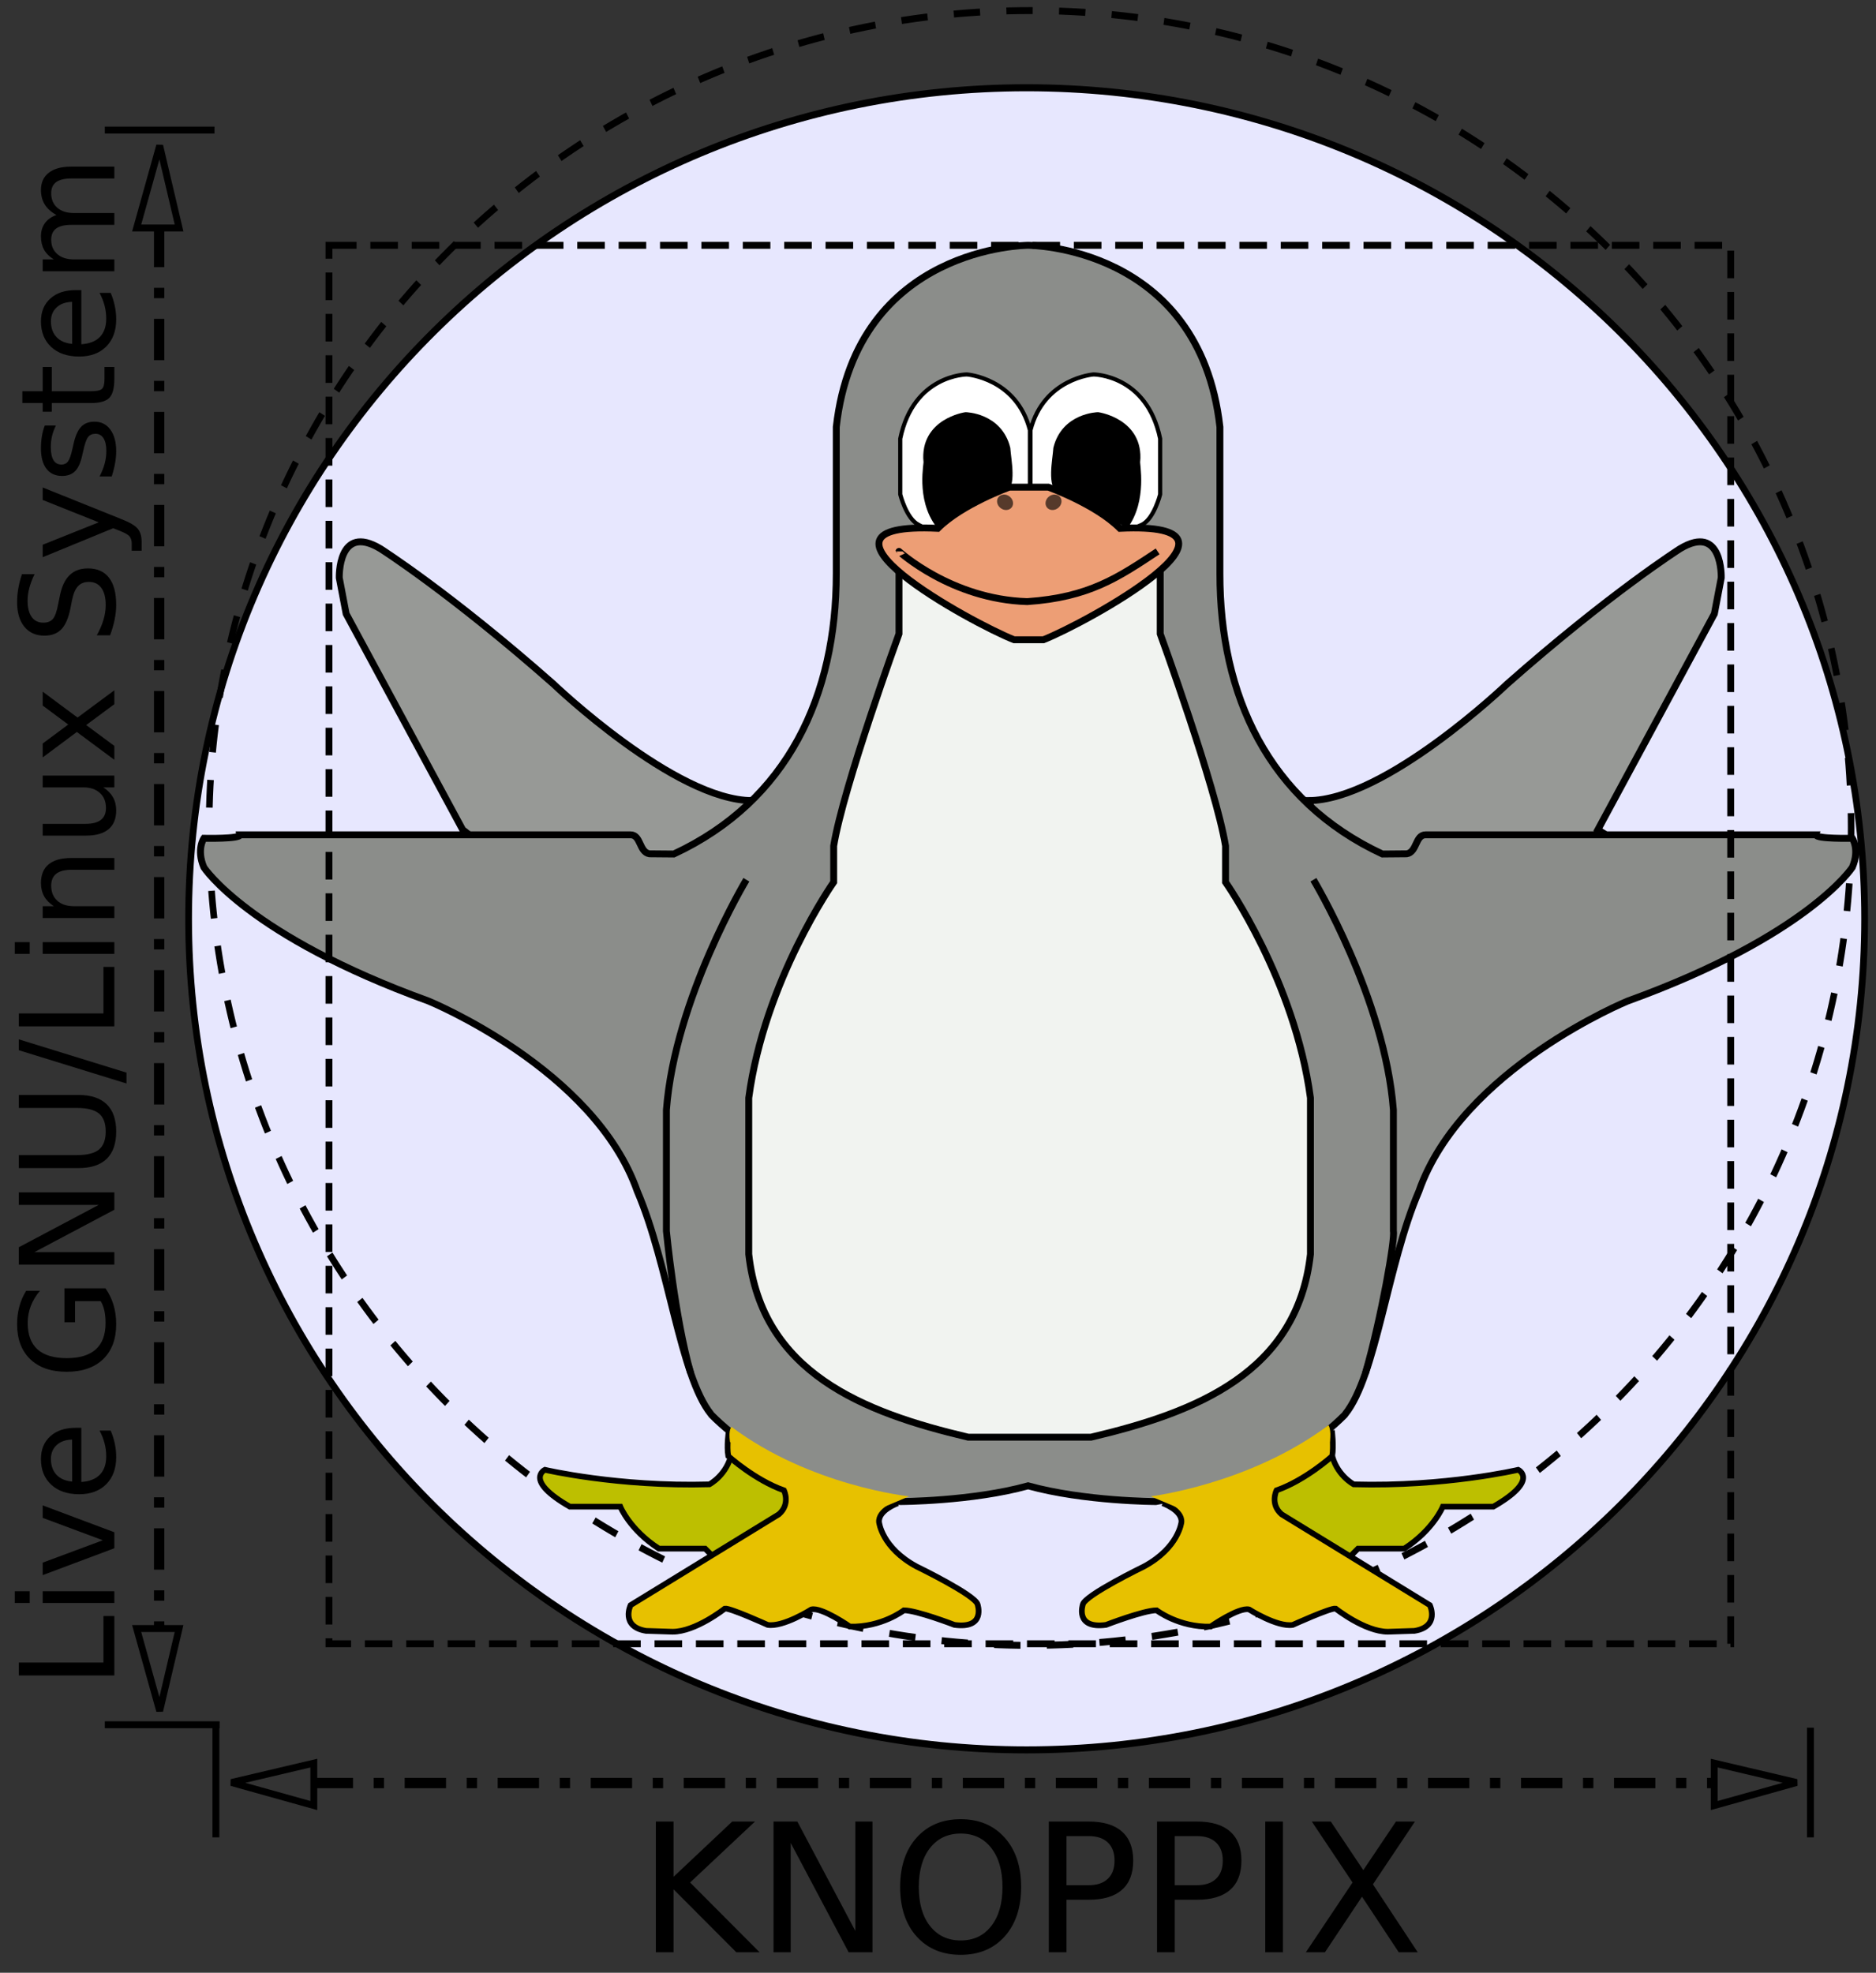 <?xml version="1.0" encoding="UTF-8" standalone="no"?>
<!-- Created with Inkscape (http://www.inkscape.org/) -->
<svg
   xmlns:dc="http://purl.org/dc/elements/1.1/"
   xmlns:cc="http://web.resource.org/cc/"
   xmlns:rdf="http://www.w3.org/1999/02/22-rdf-syntax-ns#"
   xmlns:svg="http://www.w3.org/2000/svg"
   xmlns="http://www.w3.org/2000/svg"
   xmlns:sodipodi="http://sodipodi.sourceforge.net/DTD/sodipodi-0.dtd"
   xmlns:inkscape="http://www.inkscape.org/namespaces/inkscape"
   id="svg2"
   sodipodi:version="0.32"
   inkscape:version="0.45"
   width="272"
   height="286"
   version="1.0"
   sodipodi:docbase="/home/rugby471/Desktop"
   sodipodi:docname="Knoppix-logo.svg"
   inkscape:output_extension="org.inkscape.output.svg.inkscape"
   sodipodi:modified="true">
  <rect width="100%" height="100%" fill="#333333" stroke="none"/>
  <defs
     id="defs5" />
  <sodipodi:namedview
     inkscape:window-height="712"
     inkscape:window-width="1024"
     inkscape:pageshadow="2"
     inkscape:pageopacity="0.0"
     guidetolerance="10.0"
     gridtolerance="10.0"
     objecttolerance="10.0"
     borderopacity="1.0"
     bordercolor="#666666"
     pagecolor="#ffffff"
     id="base"
     inkscape:zoom="1.0062673"
     inkscape:cx="149.23522"
     inkscape:cy="216.73943"
     inkscape:window-x="0"
     inkscape:window-y="0"
     inkscape:current-layer="layer2" />
  <g
     inkscape:groupmode="layer"
     id="layer1"
     inkscape:label="image" />
  <g
     inkscape:groupmode="layer"
     id="layer2"
     inkscape:label="stuff">
    <g
       id="g10010">
      <path
         id="path7080"
         d="M 273.784,131.717 C 273.784,196.036 218.578,248.237 150.556,248.237 C 82.535,248.237 27.329,196.036 27.329,131.717 C 27.329,67.398 82.535,15.197 150.556,15.197 C 218.578,15.197 273.784,67.398 273.784,131.717 z "
         style="fill:#e7e7fe;fill-opacity:1;stroke:#000000;stroke-width:0.988;stroke-miterlimit:4;stroke-dashoffset:0;stroke-opacity:1"
         transform="matrix(0.986,0,0,1.034,0.4,-2.99)" />
      <path
         id="path9020"
         d="M 273.784,131.717 C 273.784,196.036 218.578,248.237 150.556,248.237 C 82.535,248.237 27.329,196.036 27.329,131.717 C 27.329,67.398 82.535,15.197 150.556,15.197 C 218.578,15.197 273.784,67.398 273.784,131.717 z "
         style="fill:none;fill-opacity:1;stroke:#000000;stroke-width:0.988;stroke-miterlimit:4;stroke-dasharray:3.954, 3.954;stroke-dashoffset:0;stroke-opacity:1"
         transform="matrix(0.966,0,0,1.017,3.922,-13.921)" />
      <path
         id="path14891"
         d="M 193.047,210.598 C 193.668,213.828 196.277,215.194 196.277,215.194 C 209.568,215.567 220.127,213.082 220.127,213.082 C 220.127,213.082 223.233,214.573 216.525,218.424 L 209.196,218.424 C 209.196,218.424 207.829,221.778 203.606,224.511 L 196.898,224.511 L 194.413,226.995 L 194.531,227.119 L 186.456,227.989 L 180.121,217.181 L 193.047,210.598 z "
         style="fill:#bdbf00;fill-opacity:1;fill-rule:evenodd;stroke:#000000;stroke-width:0.825;stroke-linecap:butt;stroke-linejoin:miter;stroke-miterlimit:4;stroke-opacity:1" />
      <path
         id="path13918"
         d="M 168.56,217.927 C 168.56,217.927 171.417,218.921 171.293,220.66 C 171.293,220.66 170.92,224.386 165.827,227.119 C 165.827,227.119 157.38,231.218 157.007,232.585 C 157.007,232.585 155.765,236.187 160.361,235.566 C 160.361,235.566 165.827,233.454 167.69,233.454 C 167.69,233.454 170.92,235.939 175.516,235.815 C 175.516,235.815 179.616,232.958 181.106,233.33 C 181.106,233.33 185.206,235.939 187.442,235.566 C 187.442,235.566 192.907,233.082 193.653,233.206 C 193.653,233.206 197.876,236.56 201.23,236.56 L 205.081,236.436 C 208.808,235.815 207.317,232.709 207.317,232.709 L 185.827,219.542 C 184.088,218.051 185.081,216.063 185.081,216.063 C 189.305,214.573 193.156,211.095 193.156,211.095 C 193.404,209.604 193.112,207.374 193.112,207.374"
         style="fill:#e7c100;fill-opacity:1;fill-rule:evenodd;stroke:#000000;stroke-width:0.825;stroke-linecap:butt;stroke-linejoin:miter;stroke-miterlimit:4;stroke-opacity:1" />
      <path
         id="path13920"
         d="M 106.085,210.598 C 105.464,213.827 102.855,215.194 102.855,215.194 C 89.564,215.566 79.005,213.082 79.005,213.082 C 79.005,213.082 75.899,214.573 82.607,218.424 L 89.936,218.424 C 89.936,218.424 91.303,221.778 95.526,224.51 L 102.234,224.51 L 104.719,226.995 L 104.719,227.243 L 110.433,225.504 L 117.017,220.163 L 114.905,213.827 L 106.085,210.598 z "
         style="fill:#bdbf00;fill-opacity:1;fill-rule:evenodd;stroke:#000000;stroke-width:0.825;stroke-linecap:butt;stroke-linejoin:miter;stroke-miterlimit:4;stroke-opacity:1" />
      <path
         id="path12947"
         d="M 130.184,217.927 C 130.184,217.927 127.327,218.92 127.451,220.66 C 127.451,220.66 127.824,224.386 132.917,227.119 C 132.917,227.119 141.364,231.218 141.737,232.585 C 141.737,232.585 142.979,236.187 138.383,235.566 C 138.383,235.566 132.917,233.454 131.054,233.454 C 131.054,233.454 127.824,235.939 123.228,235.815 C 123.228,235.815 119.128,232.957 117.638,233.33 C 117.638,233.33 113.538,235.939 111.302,235.566 C 111.302,235.566 105.837,233.082 105.091,233.206 C 105.091,233.206 100.868,236.56 97.514,236.56 L 93.663,236.436 C 89.936,235.815 91.427,232.709 91.427,232.709 L 112.917,219.542 C 114.656,218.051 113.663,216.063 113.663,216.063 C 109.439,214.573 105.588,211.094 105.588,211.094 C 105.34,209.604 105.65,207.554 105.65,207.554"
         style="fill:#e7c100;fill-opacity:1;fill-rule:evenodd;stroke:#000000;stroke-width:0.825;stroke-linecap:butt;stroke-linejoin:miter;stroke-miterlimit:4;stroke-opacity:1" />
      <path
         id="path2172"
         d="M 189.685,116.065 C 200.865,116.065 218.505,99.171 218.505,99.171 C 233.411,86.004 243.598,79.544 243.598,79.544 C 249.809,75.818 249.56,83.768 249.56,83.768 L 248.566,88.985 L 231.672,120.289 L 232.595,120.865 L 231.189,128.595 L 215.73,131.405 L 196.757,131.405 L 189.685,116.065 z "
         style="fill:#979996;fill-opacity:1;fill-rule:evenodd;stroke:#000000;stroke-width:1px;stroke-linecap:butt;stroke-linejoin:miter;stroke-opacity:1" />
      <path
         id="path2170"
         d="M 109.066,116.065 C 97.887,116.065 80.247,99.171 80.247,99.171 C 65.34,86.003 55.154,79.544 55.154,79.544 C 48.943,75.817 49.192,83.767 49.192,83.767 L 50.185,88.985 L 67.08,120.289 L 85.027,134.216 L 102.595,125.081 L 109.622,120.865 L 109.066,116.065 z "
         style="fill:#979996;fill-opacity:1;fill-rule:evenodd;stroke:#000000;stroke-width:1px;stroke-linecap:butt;stroke-linejoin:miter;stroke-opacity:1" />
      <path
         id="path2161"
         d="M 149.062,35.562 C 149.062,35.562 124.231,35.571 121.25,61.906 L 121.25,83.156 C 121.269,100.785 114.25,116.102 97.688,123.812 L 94.156,123.781 C 92.666,123.533 92.928,121.031 91.438,121.031 L 34.781,121.031 C 34.905,121.652 29.562,121.531 29.562,121.531 C 29.562,121.531 28.445,123.141 29.562,125.75 C 29.562,125.75 36.038,135.684 62.125,145.125 C 62.125,145.125 86.195,154.955 92.406,172.719 C 96.993,183.379 98.582,199.439 103.094,205.031 C 103.102,205.036 103.116,205.087 103.125,205.094 C 110.463,212.457 120.536,215.839 130.531,217.688 C 130.531,217.688 140.916,217.663 149.062,215.406 C 157.209,217.663 167.594,217.688 167.594,217.688 C 177.589,215.839 187.662,212.457 195,205.094 C 195.009,205.087 195.023,205.036 195.031,205.031 C 199.543,199.439 201.132,183.379 205.719,172.719 C 211.93,154.955 236,145.125 236,145.125 C 262.087,135.684 268.562,125.75 268.562,125.75 C 269.68,123.141 268.562,121.531 268.562,121.531 C 268.562,121.531 263.22,121.652 263.344,121.031 L 206.688,121.031 C 205.197,121.031 205.459,123.533 203.969,123.781 L 200.438,123.812 C 183.875,116.102 176.856,100.785 176.875,83.156 L 176.875,61.906 C 173.894,35.571 149.062,35.562 149.062,35.562 z "
         style="fill:#8b8d8a;fill-opacity:1;fill-rule:evenodd;stroke:#000000;stroke-width:1px;stroke-linecap:butt;stroke-linejoin:miter;stroke-opacity:1" />
      <path
         id="path2197"
         d="M 108.216,127.541 C 108.216,127.541 97.851,144.757 96.622,160.919 L 96.622,178.486 C 96.622,178.486 97.851,191.135 100.135,199.041"
         style="fill:none;fill-rule:evenodd;stroke:#000000;stroke-width:1px;stroke-linecap:butt;stroke-linejoin:miter;stroke-opacity:1" />
      <path
         id="path2199"
         d="M 190.432,127.54 C 190.432,127.54 200.797,144.757 202.027,160.919 L 202.027,178.486 C 202.291,179.628 200.27,191.135 197.986,199.04"
         style="fill:none;fill-rule:evenodd;stroke:#000000;stroke-width:1px;stroke-linecap:butt;stroke-linejoin:miter;stroke-opacity:1" />
      <path
         id="path2201"
         d="M 130.344,83.262 L 130.344,91.887 C 130.344,91.887 122.28,114.029 120.875,122.637 L 120.875,127.887 C 120.875,127.887 110.846,142.128 108.562,159.168 L 108.562,181.824 C 110.464,198.976 125.091,204.757 140.375,208.356 L 149.573,208.356 L 158.188,208.356 C 173.472,204.757 188.099,198.976 190,181.824 L 190,159.168 C 187.716,142.128 177.688,127.887 177.688,127.887 L 177.688,122.637 C 176.282,114.029 168.219,91.887 168.219,91.887 L 168.219,83.262 L 130.344,83.262 z "
         style="fill:#f1f3f0;fill-opacity:1;fill-rule:evenodd;stroke:#000000;stroke-width:1px;stroke-linecap:butt;stroke-linejoin:miter;stroke-opacity:1" />
      <path
         id="path3184"
         d="M 149.412,70.446 L 149.412,62.365 C 151.345,54.811 158.547,54.284 158.547,54.284 C 158.547,54.284 166.277,54.284 168.209,63.595 L 168.209,71.676 C 168.209,71.676 167.331,75.19 165.574,76.068 L 156.878,79.757 L 148.27,73.081 L 149.412,70.446 z "
         style="fill:#ffffff;fill-opacity:1;fill-rule:evenodd;stroke:#000000;stroke-width:0.6;stroke-linecap:butt;stroke-linejoin:miter;stroke-opacity:1;stroke-miterlimit:4;stroke-dasharray:none" />
      <path
         id="path3182"
         d="M 149.324,70.446 L 149.324,62.365 C 147.392,54.811 140.189,54.284 140.189,54.284 C 140.189,54.284 132.459,54.284 130.527,63.595 L 130.527,71.676 C 130.527,71.676 131.405,75.189 133.162,76.068 L 138.959,79.23 L 149.324,73.784 L 149.324,70.446 z "
         style="fill:#ffffff;fill-opacity:1;fill-rule:evenodd;stroke:#000000;stroke-width:0.6;stroke-linecap:butt;stroke-linejoin:miter;stroke-opacity:1;stroke-miterlimit:4;stroke-dasharray:none" />
      <path
         id="path3186"
         d="M 145.293,71.294 C 146.97,70.611 146.089,66.654 145.986,65 C 144.823,60.345 140.014,60.257 140.014,60.257 C 140.014,60.257 133.865,61.135 134.392,66.932 C 134.533,66.979 133.243,72.237 136.149,76.068"
         style="fill:#000000;fill-opacity:1;fill-rule:evenodd;stroke:#000000;stroke-width:1px;stroke-linecap:butt;stroke-linejoin:miter;stroke-opacity:1" />
      <path
         id="path2205"
         d="M 146.344,70.625 C 146.344,70.625 139.482,73.08 135.969,76.594 C 113.853,75.545 141.003,90.384 147.031,92.75 L 151.281,92.75 C 157.31,90.384 184.491,75.545 162.375,76.594 C 158.861,73.08 152,70.625 152,70.625 L 146.344,70.625 z "
         style="fill:#ed9e75;fill-opacity:1;fill-rule:evenodd;stroke:#000000;stroke-width:1px;stroke-linecap:butt;stroke-linejoin:miter;stroke-opacity:1" />
      <path
         id="path5138"
         d="M 152.099,71.977 C 151.569,72.388 151.43,73.098 151.789,73.562 C 152.149,74.026 152.871,74.069 153.401,73.658 C 153.931,73.247 154.07,72.537 153.711,72.073 C 153.351,71.609 152.629,71.566 152.099,71.977 z "
         style="opacity:0.635;fill:#000000;fill-opacity:1;stroke:none;stroke-width:1;stroke-miterlimit:4;stroke-opacity:1" />
      <path
         id="path4159"
         d="M 130.344,79.938 C 130.344,79.937 137.92,86.892 148.938,87.219 C 157.942,86.61 162.179,83.682 167.844,79.938"
         style="fill:none;fill-rule:evenodd;stroke:#000000;stroke-width:1px;stroke-linecap:butt;stroke-linejoin:miter;stroke-opacity:1" />
      <path
         id="path5136"
         d="M 146.374,71.977 C 146.904,72.388 147.043,73.098 146.684,73.562 C 146.324,74.026 145.602,74.069 145.072,73.658 C 144.541,73.247 144.403,72.537 144.762,72.073 C 145.122,71.609 145.844,71.566 146.374,71.977 z "
         style="opacity:0.635;fill:#000000;fill-opacity:1;stroke:none;stroke-width:1;stroke-miterlimit:4;stroke-opacity:1" />
      <path
         id="rect5140"
         d="M 47.697,35.566 L 250.931,35.566 L 250.931,238.303 L 47.697,238.303 L 47.697,35.566 z "
         style="fill:none;fill-opacity:1;stroke:#000000;stroke-width:1;stroke-miterlimit:4;stroke-dasharray:4, 2;stroke-dashoffset:0;stroke-opacity:1" />
      <path
         id="flowRoot10960"
         d="M 89.13,262.409 L 90.328,262.409 L 90.328,266.152 L 94.302,262.409 L 95.845,262.409 L 91.449,266.538 L 96.159,271.265 L 94.581,271.265 L 90.328,267 L 90.328,271.265 L 89.13,271.265 L 89.13,262.409 M 97.102,262.409 L 98.716,262.409 L 102.643,269.818 L 102.643,262.409 L 103.805,262.409 L 103.805,271.265 L 102.192,271.265 L 98.265,263.856 L 98.265,271.265 L 97.102,271.265 L 97.102,262.409 M 109.785,263.222 C 108.915,263.222 108.223,263.546 107.709,264.194 C 107.198,264.843 106.943,265.727 106.943,266.846 C 106.943,267.961 107.198,268.843 107.709,269.492 C 108.223,270.14 108.915,270.464 109.785,270.464 C 110.655,270.464 111.343,270.14 111.849,269.492 C 112.359,268.843 112.614,267.961 112.614,266.846 C 112.614,265.727 112.359,264.843 111.849,264.194 C 111.343,263.546 110.655,263.222 109.785,263.222 M 109.785,262.249 C 111.026,262.249 112.019,262.666 112.763,263.5 C 113.506,264.331 113.878,265.446 113.878,266.846 C 113.878,268.242 113.506,269.357 112.763,270.192 C 112.019,271.022 111.026,271.437 109.785,271.437 C 108.539,271.437 107.542,271.022 106.795,270.192 C 106.052,269.361 105.68,268.246 105.68,266.846 C 105.68,265.446 106.052,264.331 106.795,263.5 C 107.542,262.666 108.539,262.249 109.785,262.249 M 116.95,263.394 L 116.95,266.721 L 118.457,266.721 C 119.015,266.721 119.446,266.577 119.75,266.288 C 120.055,266 120.207,265.588 120.207,265.055 C 120.207,264.525 120.055,264.115 119.75,263.827 C 119.446,263.538 119.015,263.394 118.457,263.394 L 116.95,263.394 M 115.752,262.409 L 118.457,262.409 C 119.45,262.409 120.199,262.634 120.705,263.085 C 121.215,263.532 121.471,264.189 121.471,265.055 C 121.471,265.929 121.215,266.589 120.705,267.036 C 120.199,267.483 119.45,267.706 118.457,267.706 L 116.95,267.706 L 116.95,271.265 L 115.752,271.265 L 115.752,262.409 M 124.282,263.394 L 124.282,266.721 L 125.789,266.721 C 126.347,266.721 126.778,266.577 127.082,266.288 C 127.387,266 127.539,265.588 127.539,265.055 C 127.539,264.525 127.387,264.115 127.082,263.827 C 126.778,263.538 126.347,263.394 125.789,263.394 L 124.282,263.394 M 123.084,262.409 L 125.789,262.409 C 126.782,262.409 127.531,262.634 128.037,263.085 C 128.547,263.532 128.802,264.189 128.802,265.055 C 128.802,265.929 128.547,266.589 128.037,267.036 C 127.531,267.483 126.782,267.706 125.789,267.706 L 124.282,267.706 L 124.282,271.265 L 123.084,271.265 L 123.084,262.409 M 130.416,262.409 L 131.614,262.409 L 131.614,271.265 L 130.416,271.265 L 130.416,262.409 M 133.572,262.409 L 134.859,262.409 L 137.06,265.701 L 139.272,262.409 L 140.559,262.409 L 137.712,266.662 L 140.749,271.265 L 139.462,271.265 L 136.971,267.499 L 134.461,271.265 L 133.168,271.265 L 136.33,266.538 L 133.572,262.409"
         style="font-size:12.149px;fill:#000000"
         transform="matrix(2.14,0,0,2.14,-95.644,-297.476)" />
      <path
         id="flowRoot10968"
         d="M 88.809,261.533 L 89.684,261.533 L 89.684,267.268 L 92.836,267.268 L 92.836,268.005 L 88.809,268.005 L 88.809,261.533 M 93.716,263.15 L 94.513,263.15 L 94.513,268.005 L 93.716,268.005 L 93.716,263.15 M 93.716,261.26 L 94.513,261.26 L 94.513,262.27 L 93.716,262.27 L 93.716,261.26 M 95.606,263.15 L 96.451,263.15 L 97.968,267.225 L 99.486,263.15 L 100.331,263.15 L 98.51,268.005 L 97.426,268.005 L 95.606,263.15 M 105.585,265.378 L 105.585,265.768 L 101.917,265.768 C 101.952,266.317 102.117,266.736 102.412,267.025 C 102.709,267.312 103.122,267.455 103.651,267.455 C 103.958,267.455 104.254,267.417 104.54,267.342 C 104.829,267.267 105.115,267.154 105.398,267.004 L 105.398,267.758 C 105.112,267.879 104.819,267.972 104.518,268.036 C 104.218,268.099 103.913,268.131 103.604,268.131 C 102.829,268.131 102.215,267.905 101.761,267.455 C 101.311,267.004 101.085,266.394 101.085,265.625 C 101.085,264.831 101.299,264.201 101.727,263.735 C 102.157,263.267 102.737,263.033 103.465,263.033 C 104.118,263.033 104.634,263.244 105.012,263.666 C 105.394,264.085 105.585,264.656 105.585,265.378 M 104.787,265.144 C 104.781,264.708 104.658,264.36 104.419,264.099 C 104.182,263.839 103.867,263.709 103.474,263.709 C 103.029,263.709 102.672,263.835 102.403,264.086 C 102.137,264.338 101.984,264.692 101.943,265.149 L 104.787,265.144 M 114.168,267.082 L 114.168,265.344 L 112.737,265.344 L 112.737,264.624 L 115.035,264.624 L 115.035,267.403 C 114.697,267.642 114.324,267.825 113.916,267.949 C 113.509,268.07 113.074,268.131 112.611,268.131 C 111.6,268.131 110.808,267.836 110.236,267.247 C 109.667,266.654 109.382,265.831 109.382,264.776 C 109.382,263.718 109.667,262.894 110.236,262.305 C 110.808,261.712 111.6,261.416 112.611,261.416 C 113.033,261.416 113.434,261.468 113.812,261.572 C 114.194,261.676 114.545,261.829 114.866,262.032 L 114.866,262.964 C 114.542,262.689 114.198,262.483 113.834,262.344 C 113.47,262.205 113.087,262.136 112.685,262.136 C 111.893,262.136 111.298,262.357 110.899,262.799 C 110.503,263.241 110.305,263.9 110.305,264.776 C 110.305,265.648 110.503,266.306 110.899,266.748 C 111.298,267.19 111.893,267.411 112.685,267.411 C 112.994,267.411 113.27,267.385 113.513,267.333 C 113.756,267.278 113.974,267.195 114.168,267.082 M 116.639,261.533 L 117.818,261.533 L 120.687,266.947 L 120.687,261.533 L 121.537,261.533 L 121.537,268.005 L 120.358,268.005 L 117.488,262.591 L 117.488,268.005 L 116.639,268.005 L 116.639,261.533 M 123.18,261.533 L 124.06,261.533 L 124.06,265.465 C 124.06,266.159 124.186,266.658 124.437,266.965 C 124.688,267.268 125.096,267.42 125.659,267.42 C 126.22,267.42 126.626,267.268 126.877,266.965 C 127.129,266.658 127.255,266.159 127.255,265.465 L 127.255,261.533 L 128.135,261.533 L 128.135,265.573 C 128.135,266.417 127.925,267.054 127.506,267.485 C 127.09,267.916 126.474,268.131 125.659,268.131 C 124.842,268.131 124.223,267.916 123.804,267.485 C 123.388,267.054 123.18,266.417 123.18,265.573 L 123.18,261.533 M 131.165,261.533 L 131.902,261.533 L 129.647,268.829 L 128.911,268.829 L 131.165,261.533 M 132.782,261.533 L 133.657,261.533 L 133.657,267.268 L 136.809,267.268 L 136.809,268.005 L 132.782,268.005 L 132.782,261.533 M 137.689,263.15 L 138.486,263.15 L 138.486,268.005 L 137.689,268.005 L 137.689,263.15 M 137.689,261.26 L 138.486,261.26 L 138.486,262.27 L 137.689,262.27 L 137.689,261.26 M 144.187,265.075 L 144.187,268.005 L 143.389,268.005 L 143.389,265.101 C 143.389,264.641 143.299,264.297 143.12,264.069 C 142.941,263.841 142.672,263.727 142.314,263.727 C 141.883,263.727 141.544,263.864 141.295,264.138 C 141.047,264.413 140.922,264.787 140.922,265.261 L 140.922,268.005 L 140.12,268.005 L 140.12,263.15 L 140.922,263.15 L 140.922,263.904 C 141.113,263.613 141.337,263.394 141.594,263.25 C 141.854,263.105 142.153,263.033 142.492,263.033 C 143.049,263.033 143.471,263.206 143.757,263.553 C 144.043,263.897 144.187,264.404 144.187,265.075 M 145.704,266.089 L 145.704,263.15 L 146.501,263.15 L 146.501,266.059 C 146.501,266.518 146.591,266.864 146.77,267.095 C 146.949,267.323 147.218,267.437 147.576,267.437 C 148.007,267.437 148.347,267.3 148.595,267.025 C 148.846,266.751 148.972,266.377 148.972,265.903 L 148.972,263.15 L 149.77,263.15 L 149.77,268.005 L 148.972,268.005 L 148.972,267.26 C 148.779,267.554 148.553,267.774 148.296,267.918 C 148.042,268.06 147.745,268.131 147.407,268.131 C 146.85,268.131 146.426,267.957 146.137,267.611 C 145.848,267.264 145.704,266.757 145.704,266.089 M 155.457,263.15 L 153.702,265.513 L 155.548,268.005 L 154.607,268.005 L 153.194,266.098 L 151.781,268.005 L 150.84,268.005 L 152.726,265.465 L 151.001,263.15 L 151.942,263.15 L 153.229,264.88 L 154.516,263.15 L 155.457,263.15 M 163.416,261.746 L 163.416,262.6 C 163.084,262.441 162.77,262.322 162.475,262.244 C 162.18,262.166 161.896,262.127 161.621,262.127 C 161.144,262.127 160.776,262.22 160.516,262.405 C 160.259,262.589 160.13,262.852 160.13,263.193 C 160.13,263.48 160.215,263.696 160.386,263.844 C 160.559,263.988 160.886,264.105 161.366,264.195 L 161.894,264.303 C 162.547,264.427 163.029,264.647 163.338,264.962 C 163.65,265.274 163.806,265.693 163.806,266.219 C 163.806,266.846 163.595,267.322 163.173,267.645 C 162.754,267.969 162.139,268.131 161.327,268.131 C 161.02,268.131 160.694,268.096 160.347,268.027 C 160.003,267.957 159.646,267.855 159.276,267.719 L 159.276,266.817 C 159.632,267.017 159.98,267.167 160.321,267.268 C 160.662,267.369 160.997,267.42 161.327,267.42 C 161.826,267.42 162.212,267.322 162.484,267.125 C 162.756,266.929 162.891,266.648 162.891,266.284 C 162.891,265.966 162.793,265.718 162.597,265.539 C 162.403,265.359 162.084,265.225 161.639,265.135 L 161.105,265.031 C 160.452,264.901 159.98,264.698 159.688,264.42 C 159.396,264.143 159.25,263.757 159.25,263.263 C 159.25,262.691 159.451,262.24 159.853,261.91 C 160.257,261.581 160.814,261.416 161.522,261.416 C 161.825,261.416 162.134,261.444 162.449,261.499 C 162.764,261.553 163.086,261.636 163.416,261.746 M 167.157,268.456 C 166.931,269.034 166.712,269.411 166.498,269.587 C 166.284,269.764 165.998,269.852 165.64,269.852 L 165.002,269.852 L 165.002,269.184 L 165.471,269.184 C 165.69,269.184 165.861,269.132 165.982,269.028 C 166.104,268.924 166.238,268.679 166.385,268.291 L 166.528,267.927 L 164.565,263.15 L 165.41,263.15 L 166.927,266.947 L 168.444,263.15 L 169.29,263.15 L 167.157,268.456 M 173.486,263.293 L 173.486,264.047 C 173.26,263.932 173.026,263.845 172.784,263.787 C 172.541,263.73 172.289,263.701 172.029,263.701 C 171.633,263.701 171.336,263.761 171.136,263.883 C 170.94,264.004 170.841,264.186 170.841,264.429 C 170.841,264.614 170.912,264.76 171.054,264.867 C 171.196,264.971 171.48,265.07 171.908,265.166 L 172.181,265.227 C 172.747,265.348 173.149,265.52 173.386,265.742 C 173.626,265.962 173.746,266.27 173.746,266.666 C 173.746,267.117 173.567,267.473 173.208,267.736 C 172.853,267.999 172.363,268.131 171.739,268.131 C 171.479,268.131 171.207,268.105 170.924,268.053 C 170.644,268.004 170.347,267.929 170.035,267.827 L 170.035,267.004 C 170.33,267.157 170.62,267.273 170.907,267.351 C 171.193,267.426 171.476,267.463 171.756,267.463 C 172.132,267.463 172.421,267.4 172.623,267.273 C 172.825,267.143 172.927,266.96 172.927,266.726 C 172.927,266.51 172.853,266.343 172.705,266.228 C 172.561,266.112 172.242,266.001 171.747,265.894 L 171.47,265.829 C 170.976,265.725 170.619,265.566 170.399,265.352 C 170.18,265.135 170.07,264.839 170.07,264.464 C 170.07,264.007 170.232,263.654 170.555,263.406 C 170.879,263.157 171.339,263.033 171.934,263.033 C 172.229,263.033 172.506,263.055 172.766,263.098 C 173.026,263.141 173.266,263.206 173.486,263.293 M 175.809,261.772 L 175.809,263.15 L 177.452,263.15 L 177.452,263.77 L 175.809,263.77 L 175.809,266.406 C 175.809,266.802 175.863,267.056 175.97,267.169 C 176.079,267.281 176.301,267.338 176.633,267.338 L 177.452,267.338 L 177.452,268.005 L 176.633,268.005 C 176.017,268.005 175.592,267.891 175.358,267.663 C 175.124,267.432 175.007,267.012 175.007,266.406 L 175.007,263.77 L 174.422,263.77 L 174.422,263.15 L 175.007,263.15 L 175.007,261.772 L 175.809,261.772 M 182.658,265.378 L 182.658,265.768 L 178.991,265.768 C 179.026,266.317 179.19,266.736 179.485,267.025 C 179.783,267.312 180.196,267.455 180.725,267.455 C 181.031,267.455 181.327,267.417 181.614,267.342 C 181.903,267.267 182.189,267.154 182.472,267.004 L 182.472,267.758 C 182.186,267.879 181.892,267.972 181.592,268.036 C 181.291,268.099 180.986,268.131 180.677,268.131 C 179.903,268.131 179.289,267.905 178.835,267.455 C 178.384,267.004 178.159,266.394 178.159,265.625 C 178.159,264.831 178.373,264.201 178.8,263.735 C 179.231,263.267 179.81,263.033 180.539,263.033 C 181.192,263.033 181.708,263.244 182.086,263.666 C 182.468,264.085 182.658,264.656 182.658,265.378 M 181.861,265.144 C 181.855,264.708 181.732,264.36 181.492,264.099 C 181.255,263.839 180.94,263.709 180.547,263.709 C 180.102,263.709 179.745,263.835 179.477,264.086 C 179.211,264.338 179.057,264.692 179.017,265.149 L 181.861,265.144 M 187.747,264.082 C 187.947,263.724 188.185,263.459 188.463,263.289 C 188.74,263.118 189.067,263.033 189.442,263.033 C 189.948,263.033 190.338,263.211 190.613,263.566 C 190.887,263.919 191.025,264.422 191.025,265.075 L 191.025,268.005 L 190.223,268.005 L 190.223,265.101 C 190.223,264.636 190.14,264.29 189.976,264.065 C 189.811,263.839 189.559,263.727 189.221,263.727 C 188.808,263.727 188.481,263.864 188.242,264.138 C 188.002,264.413 187.882,264.787 187.882,265.261 L 187.882,268.005 L 187.08,268.005 L 187.08,265.101 C 187.08,264.633 186.997,264.287 186.833,264.065 C 186.668,263.839 186.414,263.727 186.07,263.727 C 185.662,263.727 185.339,263.865 185.099,264.143 C 184.859,264.417 184.739,264.79 184.739,265.261 L 184.739,268.005 L 183.937,268.005 L 183.937,263.15 L 184.739,263.15 L 184.739,263.904 C 184.921,263.607 185.139,263.387 185.394,263.245 C 185.648,263.104 185.95,263.033 186.3,263.033 C 186.652,263.033 186.951,263.123 187.197,263.302 C 187.445,263.481 187.629,263.741 187.747,264.082"
         style="font-size:8.878px;fill:#000000"
         transform="matrix(0,-2.14,2.14,0,-556.953,432.95)" />
      <path
         id="path10976"
         d="M 45.185,258.496 L 248.56,258.496"
         style="fill:none;fill-rule:evenodd;stroke:#000000;stroke-width:1.499;stroke-linecap:butt;stroke-linejoin:miter;stroke-miterlimit:4;stroke-dasharray:5.995, 2.997, 1.499, 2.997;stroke-dashoffset:0;stroke-opacity:1" />
      <path
         id="path11947"
         d="M 45.5,255.608 L 45.5,261.757 L 33.554,258.419 L 45.5,255.608 z "
         style="fill:none;fill-rule:evenodd;stroke:#000000;stroke-width:1px;stroke-linecap:butt;stroke-linejoin:miter;stroke-opacity:1" />
      <path
         id="path12918"
         d="M 248.545,255.608 L 248.545,261.757 L 260.491,258.419 L 248.545,255.608 z "
         style="fill:none;fill-rule:evenodd;stroke:#000000;stroke-width:1px;stroke-linecap:butt;stroke-linejoin:miter;stroke-opacity:1" />
      <path
         id="path12920"
         d="M 31.304,250.473 L 31.304,266.373"
         style="fill:none;fill-rule:evenodd;stroke:#000000;stroke-width:1px;stroke-linecap:butt;stroke-linejoin:miter;stroke-opacity:1" />
      <path
         id="path12922"
         d="M 262.494,250.473 L 262.494,266.373"
         style="fill:none;fill-rule:evenodd;stroke:#000000;stroke-width:1px;stroke-linecap:butt;stroke-linejoin:miter;stroke-opacity:1" />
      <path
         id="path12933"
         d="M 23.075,32.736 L 23.075,236.111"
         style="fill:none;fill-rule:evenodd;stroke:#000000;stroke-width:1.499;stroke-linecap:butt;stroke-linejoin:miter;stroke-miterlimit:4;stroke-dasharray:5.995, 2.997, 1.499, 2.997;stroke-dashoffset:0;stroke-opacity:1" />
      <path
         id="path12935"
         d="M 25.963,33.051 L 19.814,33.051 L 23.152,21.105 L 25.963,33.051 z "
         style="fill:none;fill-rule:evenodd;stroke:#000000;stroke-width:1px;stroke-linecap:butt;stroke-linejoin:miter;stroke-opacity:1" />
      <path
         id="path12937"
         d="M 25.962,236.096 L 19.814,236.096 L 23.151,248.042 L 25.962,236.096 z "
         style="fill:none;fill-rule:evenodd;stroke:#000000;stroke-width:1px;stroke-linecap:butt;stroke-linejoin:miter;stroke-opacity:1" />
      <path
         id="path12939"
         d="M 31.098,18.855 L 15.198,18.855"
         style="fill:none;fill-rule:evenodd;stroke:#000000;stroke-width:1px;stroke-linecap:butt;stroke-linejoin:miter;stroke-opacity:1" />
      <path
         id="path12941"
         d="M 31.843,250.045 L 15.198,250.045"
         style="fill:none;fill-rule:evenodd;stroke:#000000;stroke-width:1px;stroke-linecap:butt;stroke-linejoin:miter;stroke-opacity:1" />
      <path
         id="path26553"
         d="M 153.916,71.295 C 152.239,70.611 153.119,66.654 153.222,65 C 154.386,60.345 159.195,60.257 159.195,60.257 C 159.195,60.257 165.344,61.136 164.817,66.933 C 164.676,66.979 165.921,72.501 163.016,76.332"
         style="fill:#000000;fill-opacity:1;fill-rule:evenodd;stroke:#000000;stroke-width:1px;stroke-linecap:butt;stroke-linejoin:miter;stroke-opacity:1" />
      <path
         id="path2200"
         d="M 106.07,206.865 C 117.518,215.441 131.799,216.933 131.799,216.933 L 125.339,219.666 L 118.632,215.815 L 105.837,209.045 C 105.588,207.181 106.07,206.865 106.07,206.865 z "
         style="fill:#e7c100;fill-opacity:1;fill-rule:evenodd;stroke:none;stroke-width:1px;stroke-linecap:butt;stroke-linejoin:miter;stroke-opacity:1" />
      <path
         id="path3173"
         d="M 192.607,206.623 C 181.159,215.2 166.856,216.933 166.856,216.933 L 173.315,219.666 L 180.023,215.815 L 192.818,209.045 C 193.067,207.182 192.607,206.623 192.607,206.623 z "
         style="fill:#e7c100;fill-opacity:1;fill-rule:evenodd;stroke:none;stroke-width:1px;stroke-linecap:butt;stroke-linejoin:miter;stroke-opacity:1" />
    </g>
  </g>
</svg>
